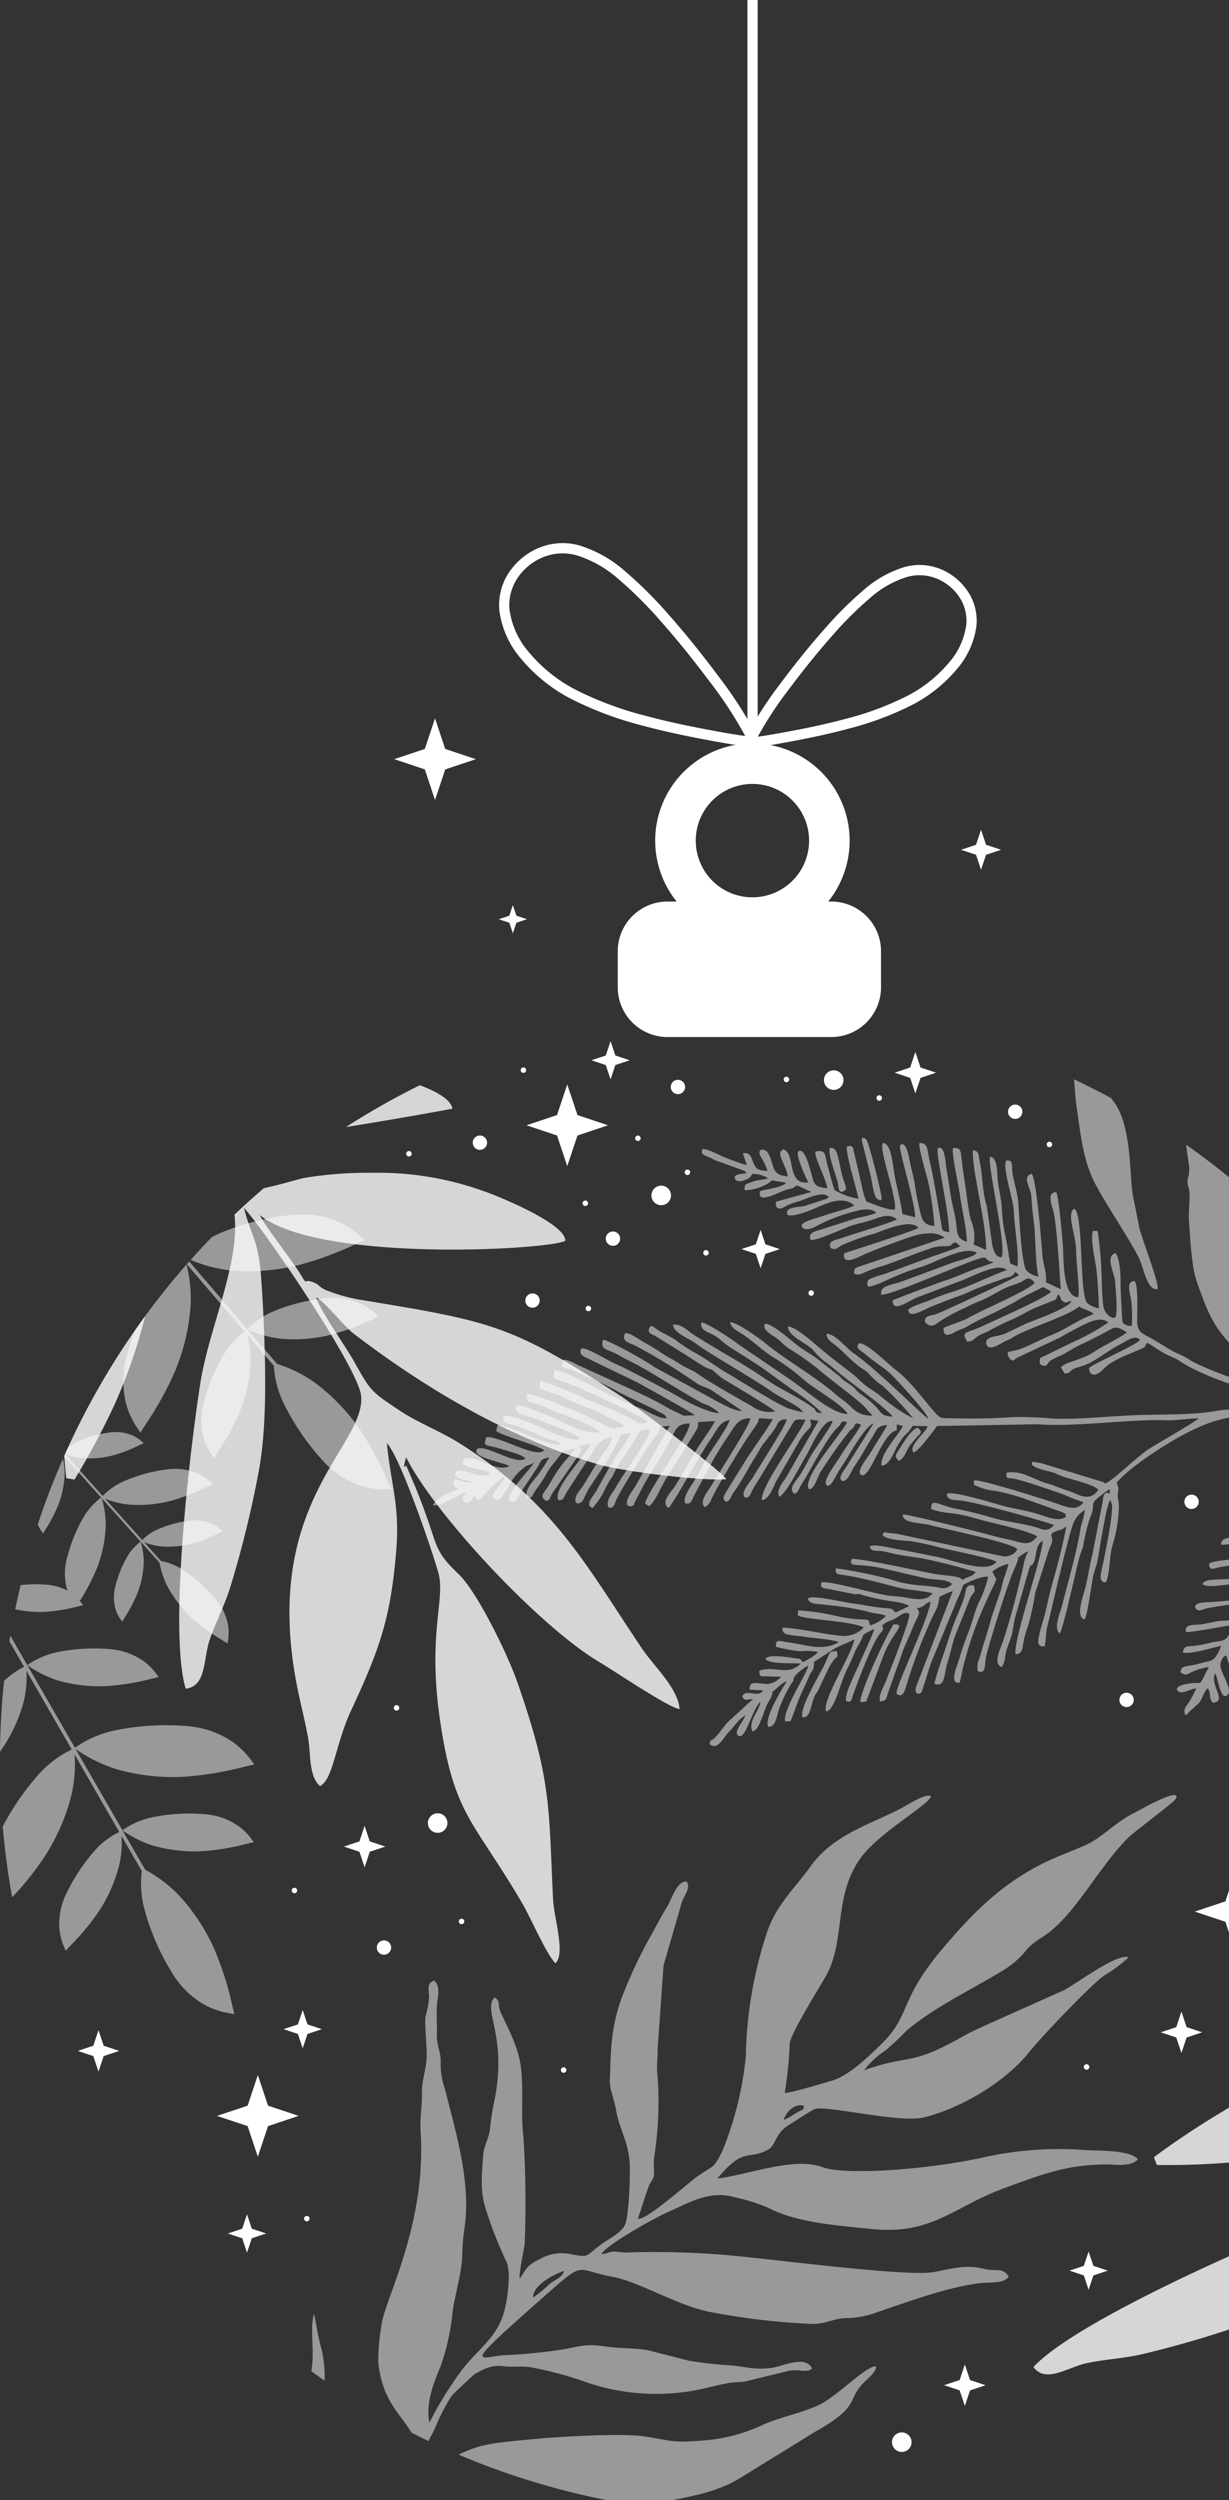 <svg xmlns="http://www.w3.org/2000/svg" xmlns:xlink="http://www.w3.org/1999/xlink" width="180" height="366" viewBox="0 0 180 366">
  <rect x="0" y="0" width="180" height="366" fill="#333333" stroke="none"/>
  <defs>
    <clipPath id="clip-path">
      <rect id="長方形_298" data-name="長方形 298" width="180" height="366" transform="translate(2653 6392)" fill="#db6161" opacity="0.117"/>
    </clipPath>
    <clipPath id="clip-path-2">
      <rect id="長方形_296" data-name="長方形 296" width="220.568" height="641.35" fill="none"/>
    </clipPath>
    <clipPath id="clip-path-4">
      <rect id="長方形_288" data-name="長方形 288" width="69.213" height="94.843" transform="translate(151.355 527.749)" fill="none"/>
    </clipPath>
    <clipPath id="clip-path-5">
      <rect id="長方形_289" data-name="長方形 289" width="50.691" height="65.691" transform="translate(157.29 433)" fill="none"/>
    </clipPath>
    <clipPath id="clip-path-6">
      <rect id="長方形_290" data-name="長方形 290" width="126.696" height="103.57" transform="translate(45.609 537.78)" fill="none"/>
    </clipPath>
    <clipPath id="clip-path-7">
      <rect id="長方形_291" data-name="長方形 291" width="145.527" height="89.076" transform="translate(63.398 441.533)" fill="none"/>
    </clipPath>
    <clipPath id="clip-path-8">
      <rect id="長方形_292" data-name="長方形 292" width="57.326" height="117.079" transform="translate(0 452.795)" fill="none"/>
    </clipPath>
    <clipPath id="clip-path-10">
      <rect id="長方形_294" data-name="長方形 294" width="96.96" height="128.533" transform="translate(9.408 433.852)" fill="none"/>
    </clipPath>
  </defs>
  <g id="マスクグループ_6" data-name="マスクグループ 6" transform="translate(-2653 -6392)" clip-path="url(#clip-path)">
    <g id="グループ_450" data-name="グループ 450" transform="translate(2653 6117)">
      <g id="グループ_449" data-name="グループ 449" clip-path="url(#clip-path-2)">
        <g id="グループ_443" data-name="グループ 443">
          <g id="グループ_442" data-name="グループ 442" clip-path="url(#clip-path-2)">
            <g id="グループ_429" data-name="グループ 429" opacity="0.8">
              <g id="グループ_428" data-name="グループ 428">
                <g id="グループ_427" data-name="グループ 427" clip-path="url(#clip-path-4)">
                  <path id="パス_117" data-name="パス 117" d="M220.449,527.749c-4.372.422-10.308,1.5-12.673,3.67,1.325,3.8,8.571,4.81,12.728,4.965.038-1.193.065-2.39.065-3.592,0-1.691-.045-3.371-.12-5.043m-.283,14.444a27.818,27.818,0,0,0-4.926.076c-4.408.444-15.413,2.478-18.286,6.145,2.342,3.418,7.285,1.94,10.471,3.618,1.491-.268,3.808.53,5.743.6a45.5,45.5,0,0,0,5.636-.1q.92-5.094,1.362-10.343m-2.1,14.02c-1.943.08-5.59.495-6.134.383-4.7,1.747-6.691,1.375-11.593,4.47-2.031,1.282-10.745,7.074-11.583,8.521,1.5,1.615,2.554.812,4.823.453,1.55-.244,3.485-.327,5.1-.459,5.787-.468,11.253-1.094,16.609-3.016q1.631-5.074,2.775-10.352m-5.261,17.292c-5.426.26-11.8.829-16.137,2.214-8.942,2.857-20.124,9.474-27.666,15.078l.43,1.139a110.886,110.886,0,0,0,12.547-.532c7.05-.636,16.98-3.5,25.713-6.869a109.578,109.578,0,0,0,5.113-11.03m-13.7,24.66a68.84,68.84,0,0,0-8.167,2.485c-9.121,3.622-33.461,14.33-39.584,20.864,1.853,2.482,5.057-.017,7.954-.6,2.619-.532,5.343-.668,8.1-1.308a153.009,153.009,0,0,0,16.5-4.935l.431-.156a110.956,110.956,0,0,0,14.76-16.345" fill="#fff" fill-rule="evenodd"/>
                </g>
              </g>
            </g>
            <g id="グループ_432" data-name="グループ 432" opacity="0.5">
              <g id="グループ_431" data-name="グループ 431">
                <g id="グループ_430" data-name="グループ 430" clip-path="url(#clip-path-5)">
                  <path id="パス_118" data-name="パス 118" d="M157.29,433q2.741,1.293,5.4,2.726c.249.3.465.576.62.808,2.525,3.766,2.071,10.837,2.66,13.7.31,1.5.6,3.041.91,4.524.286,1.393,2.966,8.221,2.654,8.935-1.534.386-2.061-3.292-2.78-4.657-1.935-3.667-4.351-7.01-6.31-10.673-1.841-3.443-2.163-7.336-2.743-11.153-.224-1.476-.25-2.88-.411-4.206m16.434,9.57q3.618,2.549,7.018,5.375c.78,3.594,1.724,8.648,1.678,10.878-.071,3.437-.257,3.3.541,6.856a20.086,20.086,0,0,0,2.73,6.485c1.308,1.991,2.008,4.266,3.367,6.371,1.275,1.974,5.61,5.045,5.52,6.1-.705.088-1.556-.789-2.221-1.257-2.286-1.612-2.725.085-6.429-4.728l-6.555-7.835c-2.129-2.466-3-5.168-4.065-8.126-.807-2.245-.967-6.265-1.159-8.751-.113-1.456.137-3.209.06-4.414-.062-.956-.452-.964-.213-2.1a4.58,4.58,0,0,0,.07-2.283c-.089-.755-.253-1.682-.342-2.569m13.64,11.352q2.613,2.555,5.055,5.277l-.353,3.343a46,46,0,0,0,.156,4.915c.13,1.821-.156,2.856.394,4.863.39,1.425,2.136,3.725.65,4.829-.749-.553-.175-1.684-.831-3.051l-1.864-4.63c-.176-.532-.222-1.108-.392-1.67-.3-.993-.838-2.271-1.224-3.264a26.712,26.712,0,0,1-1.591-10.612m10.747,12.166a110.464,110.464,0,0,1,7.447,11.131c.2,5.21.516,10.826,1.071,12.514.655,1.989,1.488,3.619,1.253,5.93-.156,1.537.569,2.067-.489,3.028-1.032-.578-.929-2.18-1.322-3.513-1.139-3.868-3.2-7.569-5.014-11.181a10.91,10.91,0,0,1-1.325-3.783c-.289-1.479-1.045-2.279-1.245-3.8a71.54,71.54,0,0,1-.376-10.328" fill="#fff" fill-rule="evenodd"/>
                </g>
              </g>
            </g>
            <g id="グループ_435" data-name="グループ 435" opacity="0.5">
              <g id="グループ_434" data-name="グループ 434">
                <g id="グループ_433" data-name="グループ 433" clip-path="url(#clip-path-6)">
                  <path id="パス_119" data-name="パス 119" d="M78.086,611.344c-.12-1.758,3.043-3.434,4.512-3.9-.168.88-1.277,1.282-2.046,1.864a21.814,21.814,0,0,1-2.466,2.039M89.411,641.1a109.634,109.634,0,0,1-22.254-6.77c3.345-1.6,5.127-1.693,10.44-2.22,3.815-.378,13.509-.994,17.049-.406,4.183.7,3.988.9,8.467.555a24.754,24.754,0,0,0,8.4-2.185c2.663-1.244,5.566-1.7,8.376-2.982,2.637-1.206,7.156-5.955,8.424-5.659-.018.876-1.239,1.759-1.93,2.489-2.373,2.506-.378,3.342-6.912,7.012l-10.729,6.616c-3.39,2.163-6.844,2.749-10.644,3.524-2.264.461-5.793.242-8.69.026m-26.63-8.746q-1.257-.6-2.5-1.231c-1.906-3.078-4.29-4.8-4.876-10.3a30.754,30.754,0,0,1,.489-5.541c.491-3.763,6.577-14.573,5.715-28.225-.14-2.221.241-3.57.191-5.522-.055-2.093.676-3.565.7-5.7.016-1.5-.339-4.577-.164-5.7a12.748,12.748,0,0,0,.513-2.757c-.027-.962-.4-2.106.742-2.428,1.008.8.475,2.549.4,3.7-.091,1.346.044,2.711-.007,4.063-.065,1.692.588,2.649.564,4.045a11.185,11.185,0,0,0,.618,4.046c1.638,6.477,3.823,13.664,2.884,20.252a29.23,29.23,0,0,0-.345,4.061c-.062,2.554-1.024,5.664-1.4,8.17a33.425,33.425,0,0,1-1.779,8.136c-1.076,2.557-2.191,5.423-1.632,8.227a52.446,52.446,0,0,1,4.859-7.829c2.208-2.835,4.81-4.494,5.936-7.9.562-1.7,1.251-6.173.5-7.795a58.317,58.317,0,0,1-3.037-7.744c-.875-2.642-.575-5.084-.388-7.795.1-1.5.832-2.457,1-3.922.155-1.376.315-2.552.6-3.914,2.053-9.828-1.764-13.433.076-15.361,1.048.723.276.907.959,2.349,1.218,2.571,2.512,5.025,2.874,7.735.469,3.5-.038,7.1.4,10.393a155.9,155.9,0,0,1,.177,15.593c-.082.838-.958,4.692-.7,5.086,1.2-1.87,1.192-1.979,3.284-3.029A6.371,6.371,0,0,1,83.659,605c2.608.508,2.081.306,4.248-1.345,1.112-.846,3.247-1.808,3.691-3.134.528-1.575.69-6.648.639-8.454-.1-3.506-1.565-5.312-2.049-8.394-.2-1.265-.913-2.845-.871-4.051.154-4.516.111-8.02,1.961-12.735a68.1,68.1,0,0,1,4.052-8.525c.744-1.352,1.587-2.945,2.379-4.246.718-1.178,1.416-3.777,2.86-3.676.61.83-.224,1.827-.692,2.968l-2.692,9.3-.88,12.388c.058,1.094-.135,2.04-.057,3.081a52.173,52.173,0,0,1-.4,12.357c-.19,1.039.016,2.7-.089,3.062-.137.476-.539.917-.772,1.495l-1.565,4.716c1.242.278,7.37-5.272,8.844-6.289,2.348-1.62,2.242-1.024,3.564-3.7a50.017,50.017,0,0,0,3.4-13.712,61.35,61.35,0,0,1,3.171-18.414c1.34-3.872,3.963-6.195,6.254-9.4,3.368-4.714,8.62-6.13,13.3-8.557.869-.451,3.738-2.325,4.411-1.771-.456,1.372-7.734,5.336-10.432,9.192-3.873,5.537-2.07,11.767-4.894,16.974-.853,1.573-5.273,8.533-5.375,10.05a61.388,61.388,0,0,1-.726,7.182c.508.156,5.851-1.467,6.848-1.754,2.505-.723,5.19-3.349,7.084-5.162,4.736-4.535,2.515-6.341,9.3-14.33,4.176-4.915,8.076-8.878,13.778-11.92,2.521-1.345,4.576-1.988,7.081-3.11,2.352-1.054,4.533-3.478,7.07-4.678.415-.2,6.962-3.986,6.135-2.109-.224.508-5.989,4.74-6.956,5.689-4.094,4.019-7.394,10.534-11.512,13.8-1.271,1.008-2.167,1.282-3.354,2.57a13.073,13.073,0,0,1-3.487,3.078c-4.619,2.832-9.944,5.295-14.148,8.823a38.524,38.524,0,0,1-3.121,2.927,12.756,12.756,0,0,0-3.106,2.883c6.922-2.456,6.558-.484,14.4-4.916,1.519-.858,3.4-1.672,5-2.389l9.814-4.39c1.8-.9,7.891-5.524,9.533-4.838a21.989,21.989,0,0,1-3.6,2.675c-1.995,1.407-9.323,9.133-10.929,11.153-3.5,4.4-9.93,8.216-15.4,9.592-3.553.894-13.82-1.7-15.949-1.241-.4.088-3.242,1.966-3.884,2.362-2.058,1.266-1.9,2.978-2.989,3.581-3.068,1.7-3.486-.537-7.487,4.257,4.391-.509,11.21-3.222,15.37-1.671,1.821.679,5.732.594,7.64.554a98.614,98.614,0,0,0,15.394-1.845,50.875,50.875,0,0,1,15.568-1.2c1.835.114,6.491-.043,7.628,1.353-1.044,1.126-3.185.751-4.658.751-5.658,0-9.453,1.458-14.871,3.45-7.751,2.85-10.555,6.94-19.684,5.979-4.674-.492-10.651-.873-14.855-3.047a26.7,26.7,0,0,0-5.074-1.6c-3.635-1.034-6.621.84-9.874,2.274-1.886.831-8.655,4.612-9.574,6.051.86-.013,1.03-.3,1.754-.348.543-.037,1.243.149,1.954.127a125.317,125.317,0,0,1,18.694.792c5.427.539,22.563,2.721,26.2,2.083,2.545-.447,4.683-1.176,7.465-.479,1.849.463,2.624-.329,3.61,1.134-.889,1.158-2.827.748-4.524.991-4.925.706-9.81,2.567-14.543,4.141a13.442,13.442,0,0,1-4.854.948c-1.857.09-2.969.872-4.858.847a101.288,101.288,0,0,1-14.5-1.664c-4.871-.78-10.751-4.5-14.747-5.233-5.56-1.014-3.914-2.5-9.733,2.617-12.561,11.051-10.005,9.2-6.244,8.861a76.779,76.779,0,0,0,9.074-.909c2.585-.529,3.332-.76,6-.356,1.794.272,4.337.217,6.031.527l6.04,1.538a56.7,56.7,0,0,0,6.03.682c2.246.163,3.459.7,6.008.381,1.809-.225,4.927-1.949,6.011.062-.808.816-2.087-.086-3.872.473l-5.985,1.456c-.681.12-1.392.075-2.109.182-1.265.191-2.922.622-4.2.917a31.712,31.712,0,0,1-16.584-.884,53.685,53.685,0,0,0-8.345-2.284c-1.554-.266-2.728.012-4.065-.169-1.678-.227-2.733.314-4.211,1.11-.178.1-3.295,3.028-3.421,3.222a31.838,31.838,0,0,0-2.27,4.313c-.488,1.239-.851,1.621-1.1,2.309m-15.227-8.842q-.979-.68-1.945-1.379c.073-.543.131-1.079.167-1.6.14-2.046-.324-4.98.212-6.8.41,1.763.534,3.091,1.064,5a17.429,17.429,0,0,1,.5,4.776m67.224-38.168c.089-.549,1.331-2.617,3.018-2.039-.326.776.386.1-1.438,1.184a7.547,7.547,0,0,1-1.58.855" fill="#fff" fill-rule="evenodd"/>
                </g>
              </g>
            </g>
            <g id="グループ_438" data-name="グループ 438" opacity="0.5">
              <g id="グループ_437" data-name="グループ 437">
                <g id="グループ_436" data-name="グループ 436" clip-path="url(#clip-path-7)">
                  <path id="パス_120" data-name="パス 120" d="M103.909,530.319c.3-1.034.005-.176.743-.886.822-.791,1.416-1.89,2.323-2.682l3.33-3.04c-.862.036-1.317.414-1.578-.4.446-1.154,2.39.327,3.028-.852l-1.982-.114c.053-1.324.69-.957,2.618-.82a2.945,2.945,0,0,0,2.013-1.083c-.638.018-1.321-.014-1.963-.039-1.04-.04-1.182.191-1.237-.828,2.326-.814,4.115.882,6.073-1.044-1.257-.126-4.509.155-5.16-.668.346-.782,3.43-.234,4.418-.1,1.14.149.382.019,1.077.566.486-.27,1.938-1.023,2.169-1.506a8.4,8.4,0,0,0-1.429-.136c-.667-.077-.8.093-1.582-.007a23.883,23.883,0,0,1-3.126-.6c-.092-1.241.6-.814,1.777-.658,2.866.383,4.969,1.331,7.416-.007-.463-.374-3.54-.587-4.513-.736-2.867-.438-3.775-.163-3.724-1.406,2.229,0,7.846,1.364,9.4,1.205a3.971,3.971,0,0,0,2.5-1.234c-1.791-.95-8.4-1.116-9.637-1.741l.044-.769a35.808,35.808,0,0,1,5.548.821,18.644,18.644,0,0,0,4.227.526c.9.1.406.283.783.854a5.387,5.387,0,0,0,2.3-1.394c-.916-.364-1.74-.3-2.756-.646a48.016,48.016,0,0,0-6.09-.961c-1.062-.177-2.406.007-2.6-.936.641-.558,5.136.545,6.469.714,1.589.2,3.347.6,5.034.712,1.346.089.763.356,1.393.612l1.929-.9c-.619-.573-2.594-.687-3.409-.865a27.227,27.227,0,0,1-3.446-.784c-.965-.353-.538.061-1.5-.185l-3.308-.668c-.926-.165-1.331-.071-1.216-.97.934-.378,8.07,1.717,10.018,1.939.762.088,1.507.1,2.229.231,1.435.253,3.167.671,4.05-.6-.96-.243-2.822-.461-3.808-.593-1.466-.2-5.609-1.538-9.188-2.069-.757-.112-1.333-.07-1.136-.987a65.621,65.621,0,0,1,8.393,1.739c2.728.9,4.794.692,6.741,1.094a1.746,1.746,0,0,0,1.879-.526c-.688-.744-2.636-.6-3.8-.837-1.18-.238-2.559-.577-3.8-.873-1.007-.239-2.82-.672-3.885-.836-2.941-.454-3.526.077-3.246-1.1.679-.3,10.237,1.817,12.194,2.167,1.045.188,2.245.206,3.3.455.911.215.165.2.856.375.919-.565,1.523-.515,1.818-1.143-2.371-.692-5.3-1.472-7.622-1.923-1.394-.27-2.861-.4-4.2-.692-.574-.125-1.177-.318-1.908-.414-.828-.109-1.565.14-1.774-.7.937-.421,3.641.406,4.817.537l4.644.925c2.294.36,7.712,2.682,9.1.806-.676-.523-6.8-1.735-8.257-2.089a40.077,40.077,0,0,0-4.231-.922c-.93-.112-3.911-.159-4.211-1.021.457-.467.184-.27.99-.189.492.049,1,.092,1.42.176l15.408,3.265c.768.046,1.8-.51,1.923-1.081-.62-.895-10.675-2.973-12.816-3.527-1.531-.4-3.967-.213-3.939-1.55.659-.069,10.923,2.511,12.643,2.976.723.195,1.76.485,2.542.631,2.285.425,3.151,1.28,4.523-.391-1.425-.837-5.627-1.752-7.555-2.235-1.3-.326-2.486-.731-3.879-.989-1.174-.217-3.117-.283-4.113-.818-.039-1.754,1.088-.44,3.963.059,1.121.2,3.68.847,4.8,1.2,2.224.692,5.11.881,7.217,1.653a1.535,1.535,0,0,0,1.987-.562c-1.761-.606-11.836-3.492-14.026-3.6-.81-.038-1.662-.1-1.648-.953.944-.5,7.377,1.585,8.657,1.883,1.349.316,3.094.612,4.448,1.013,1.414.418,3.206,1.291,4.333.5-.165-.634.134-.336-.543-.7l-6.026-2.148a32.388,32.388,0,0,0-3.706-.952,8.759,8.759,0,0,1-2.719-.69c-.582-.285-.486-.1-.466-.861.815-.233,10.377,2.794,12.29,3.458,1.38.478,2.872,1.08,3.729-.283a26.08,26.08,0,0,1-2.853-1.093c-1.276-.464-6.158-2.145-7.394-2.341-.888-.14-1.1.126-1.005-.872,1.925-.356,3.632.721,5.266,1.358.472.184,1.217.327,1.774.568,1.076.464,2.275.757,3.3,1.236,1.476.687,2.43.352,3.1-.664-.68-.784-4.158-1.564-5.089-1.9a12.19,12.19,0,0,1-1.2-.508c-.566-.288-4.185-.8-3.327-1.691l1.232.2c.447.139.933.28,1.432.438l7.566,2.309c.4.148.062.026.262.136.388.213-.194.169.17.1,1.041-.413,4.865-4.129,6.424-5.1,1.195-.744,7.042-4.114,7.225-4.439-1.534.009-3.208.334-4.751.281-5.369-.183-13.346,1.024-18.9.587l-14.661.259c-.527.664-2.744,3.775-3.448,3.864-.821-1.027,1.756-2.789,2.061-3.834l-2.2-.051c-.893,1.524-.872.659-2.23,2.949-.528.891-1.183,2.921-2.332,2.853-.235-1.681,2.514-4.457,3.129-5.783l-.9-.233.024.861c-2.212.386-3.864,7.168-5.223,6.55-.85-.547,1.08-2.662,1.585-3.62.345-.656,2.117-3.33,2.211-3.705-1.495.143-1.511.693-2.085,1.637-.508.834-.833,1.351-1.4,2.356-.46.815-1.005,1.571-1.456,2.3-.351.57-.92,2.216-1.726,1.851-.534-.549.379-1.487.728-2.077l3.961-6.3c-1.006.3-2.877,3.368-3.541,4.509-.53.909-1.025,1.656-1.58,2.5-.488.74-1.062,2.3-1.687,2.092-.873-.485,1.261-3.17,2.079-4.517s2.14-3.034,2.914-4.384l-.745-.255c-.541.722.081.3-.881,1.078a65.672,65.672,0,0,0-4.342,6.126c-.485.737-.812,2.425-1.673,2.49-1.2-1.561,5.058-8.445,5.578-9.849-1.168-.209-.6.094-1.312.725-1.588,1.4-4.047,6.382-5.412,8.484-.4.618-.383,1.127-1.042,1.295-.748-.791-.068-1.391.854-2.732.552-.8,1.012-1.766,1.529-2.7.479-.861,3.154-4.578,3.263-5.155-1.38-.577-3.417,4.342-3.986,5.225-.666,1.033-2.864,5.5-3.846,5.795-.474-.968.538-2.09,1.031-2.848l4.729-8.253-1.249-.191c.445,1.481-.042.834-1.458,2.96l-3.484,6.061c-.463.917-1,2.634-2.1,2.793-.23-2.02,5.464-9.54,6.4-11.81-1.148.062-1.471-.269-1.962.7l-4.775,7.892c-.305.51-.614.941-.955,1.561-.385.7-.546,1.478-1.223,1.214-.664-.687.776-2.186,1.167-2.851.866-1.472,4.913-7.734,4.993-8.522a1.271,1.271,0,0,0-1.481.909,9.675,9.675,0,0,1-1.117,1.563c-.472.709-.717.865-1.125,1.526-.364.589-.593,1.029-1,1.672-1,1.593-1.929,3.443-3.012,4.931-.479.658-.5,1.316-1.191,1.449-.579-.563-.289-.824.12-1.574l2.866-4.626c.5-.825,3.781-5.474,3.893-5.914l-1.99-.134c-.214.432-.041.407-.342.869l-1.6,2.323c-1.3,2.042-3.887,6.26-4.907,8.357-.259.534-.5,1.236-1.161,1.467-.821-.952.6-2.406,1.086-3.255,1.015-1.794,5.654-8.824,5.618-9.74-1.658-.1-2.289,1.124-3.044,2.3a48.3,48.3,0,0,0-3.179,5.265l-1.958,3.658c-.355.644-.5,1.519-1.33,1.2-.5-.7.813-2.485,1.24-3.171.576-.927,1.152-2.088,1.658-3.028.987-1.831,2.94-4.232,3.613-5.995-1.56.3-1.826,1.437-2.712,2.689-1.613,2.279-4.37,7.513-5.888,9.719-.354.515.209.032-.41.468-.171-.163-.2-.114-.329-.386-.411-.859.884-2.118,1.309-2.783,1.354-2.12,2.5-4.365,3.876-6.449.48-.73,1.606-2.281,1.993-3.091l-2.434.146c-.159.439.194.416-.5,1.52-.355.565-.622.967-.952,1.541-1.283,2.228-2.6,3.917-3.815,6.184-.472.877-1.31,2.709-1.956,3.072l-.595-.371c.119-.891,2.66-4.8,3.312-5.844.77-1.229,3.25-4.787,3.23-5.894-1.894.037-2.016.825-2.752,2.312-.9,1.827-2.759,4.558-3.908,6.561l-1.338,2.566c-.264.557-.131.63-.759.7-1.259-.266.441-2.339.758-2.891l5.07-8.887-1.519.121c0,1.271-.068.754-.71,1.6-1.058,1.389-4.77,7.427-5.541,8.982-.34.687-.286,1.324-1.149,1.279-.594-.991.536-2.119,1.008-2.977,1.02-1.853,4.959-7.149,5.029-8.469-1.743-.237-2.043,1.2-2.672,2.232l-2,2.986c-.392.633-.506,1.034-.847,1.66a15.426,15.426,0,0,0-.944,1.561,11.165,11.165,0,0,1-1.95,3.03c-1.23-.411.118-1.727.569-2.539,1-1.8,2.155-3.985,3.274-5.635a10.078,10.078,0,0,0,1.688-2.856l-1.412.327c-.425,1.666-3.436,5.956-4.634,7.839-.8,1.256-.857,2.45-1.891,2.144-.443-.877.477-1.715,1.023-2.536l2.128-3.5c.576-1,1.961-2.41,2.106-3.642a3.459,3.459,0,0,0-2.492,1.675l-4.234,6.545c-.4.7-.328,1.055-1.109,1.051-1.041-1.64,4.294-6.808,4.692-8.327l-1.688.392c.261.573.579.263.12,1.059l-4.084,5.924c-.356.612-.169.764-.762,1.067-1.173-.585-.479-1.115.1-2.01.488-.749.808-1.395,1.24-2.051a20.68,20.68,0,0,1,1.393-1.893,16.593,16.593,0,0,0,1.523-1.833c-.5.119-.782.235-1.389.378-.676.16-.568.211-.968.765-.488.672-1.2,1.435-1.564,2.022-.5.821-.817,1.444-1.377,2.223-.208.289-.515.694-.713,1-.516.792-.207.872-1.177.946-.292-1.144.657-2.159,1.393-3.063a22.891,22.891,0,0,0,1.9-2.872c-1.25.228-1.232.5-1.674,1.372l-2.5,3.746c-.44.65-.751,1.754-1.519,1.347-1.106-.878,3.294-5.035,3.412-5.7a1.838,1.838,0,0,1-.726.356c-.76.292-.326.107-.874.529-1.81,1.392-2.09,3.072-3.51,4.6-2.362-.1.565-2.174.931-3.509-.867.356-2.942,2.6-3.737,3.507-.675-.2-.336-.189-.778-.6-.515.639-.584,1.224-1.554.9-.3-.828-.014-.844.428-1.382-1.408.17-3.606,2.112-4.963,1.834.785-1.243,2.5-1.881,3.751-2.355-.64-.5-.79-.251-.653-1.416.877-.026,2.018.728,2.677.365-.509-.2-2.932-.436-2.452-1.37.929-1.025,3.32,1.029,5.054.285-.1-.485-.276-.412-.911-.585-.685-.187-3.858-.551-2.908-1.6,1.222-1.064,4.768,2.049,6.639.945-.883-.564-5.562-1.266-4.732-2.46,1.16-.881,5.573,2.4,7.1,1.377-.486-.611-2.18-.984-3.188-1.3a15.131,15.131,0,0,0-1.853-.5c-1.155-.233-.945-.376-.685-1.348,2.093-.159,7.316,3.225,8.5,1.912-1.412-.893-6.441-2.182-7.042-2.837l.2-.844c1.986,0,7.1,3.131,9.288,2.9-.7-.767-1.141-.548-2.153-.974-1.479-.623-2.877-1.327-4.447-1.821-1.178-.37-1.866-.141-1.847-1.435,2.335-.449,9.545,4.308,11.208,3.315-.712-.876-5.1-2.3-6.556-2.959-.611-.276-2.522-.525-2.741-1.2-.276-.846.531-.728,1.047-.574,1.091.325,4.366,1.682,5.482,2.208,1.419.669,4.175,2.091,5.705,1.5-2.185-1.548-5.772-2.523-8.442-3.757-1.13-.522-2.624-.316-2.188-1.741,1.107-.132,8.688,3.153,10.588,4.137,1.663.862,1.655,1.074,3.6.62-.362-.633-2.195-1.211-2.9-1.62-1.952-1.137-4.2-1.7-6.19-2.741-.882-.459-2.572-.822-3.277-1.23l.007-1.038c.967-.083,6.762,2.608,8.049,3.133a54.18,54.18,0,0,1,5.834,2.618,1.64,1.64,0,0,0,1.9.187c-.908-.9-7.987-4.054-10.065-5-1.166-.532-2.738-.926-3.72-1.451l.114-1.131c1.6.034,6.6,2.962,8.176,3.643,1.453.628,2.647,1.291,4.122,1.819,1.058.379,3.226,1.782,4.184,1.581-.221-.452-.246-.444-.792-.743-2.241-1.229-4.815-2.259-6.99-3.482-1.688-.95-4.191-1.95-6.066-2.83-1.052-.494-1.783.019-1.428-1.452.812-.162,1.848.556,2.487.838l7.1,3.231c1.376.633,3.167,1.458,4.634,2.254.659.358,1.376.812,2.22,1.189,1.868.837.591.623,2.94.575-.247-.308-7.324-4.208-8.383-4.8l-6.747-3.252c-.789-.468-1.994-.645-1.511-1.666.461-.488,3.762,1.649,4.952,2.153,1.68.712,8.455,4.314,9.739,5.1,1.191.726,4.186,2.141,5.526,2.152a5.84,5.84,0,0,0-2.232-1.361c-2.322-1.1-7.927-4.855-11.111-6.387-.851-.409-1.345-.771-2.259-1.173-.986-.434-1.865-.54-1.4-1.825.7.017,6.13,2.987,7.5,4l7.587,4.144c.749.391,4.5,2.626,5.219,2.221l-4.273-2.867c-.776-.565-1.51-.573-2.4-1.169a89.2,89.2,0,0,0-8.925-5.467c-.782-.4-2.166-.617-1.471-1.82.725-.076,1.913.869,2.75,1.329.931.512,1.781,1.041,2.617,1.6.916.61,1.8,1,2.642,1.588s1.731.793,2.708,1.5c1.554,1.131,5.9,3.584,7.827,4.662a4.2,4.2,0,0,0,3.379.767c-.293-.437-6.386-4.021-7.532-4.724a8.161,8.161,0,0,1-1.13-.9c-.887-.827-.427-.32-1.408-.785-.694-.329-1.828-1.125-2.505-1.556l-4.995-3.111c-.467-.211-1.109-.374-.856-1.06.269-.731.749-.137,1.247.194.821.546,1.741.9,2.6,1.471a27.687,27.687,0,0,0,2.5,1.7c1.813.9,3.349,2.179,5.111,3.186,1.312.749,7.877,4.956,9.252,5.245a17.49,17.49,0,0,0,1.883.482l-.527-.578c-.608-.512-3.312-1.89-4.282-2.583-2.4-1.713-9.464-5.709-10.9-6.9a11.65,11.65,0,0,0-1.281-.755c-.737-.477-2-1.021-2.11-2.021,1.275-.116,2.036.827,2.908,1.391,3.485,2.254,7.265,4.223,10.723,6.616,2.19,1.516,4.6,2.5,6.828,4.105.819.591,0,.71,1.4.84a26.626,26.626,0,0,0-4.325-3.4l-4.519-3.263c-1.632-1.079-3.225-2.078-4.768-3.054-.806-.509-1.437-1.234-2.232-1.682-.831-.469-2.143-.722-1.833-1.873.622-.069,4.665,2.568,5.379,3.185l7.809,5.308c2.421,1.7,5.963,4.877,8.191,4.912-.534-1.266-5.006-3.779-6.374-5a33.022,33.022,0,0,0-4.407-3.259c-1.639-1-2.895-2.287-4.458-3.343-.7-.475-1.82-.953-1.957-1.838.924-.08,4.428,2.443,5.306,3.187,2.117,1.792,7.594,5.1,9.965,7.209.793.7,1.569,1.168,2.413,1.958a3.916,3.916,0,0,0,3.152,1.314c-.258-.382-.424-.409-.841-.956-.874-1.147-5.7-4.568-7.094-5.872a46.04,46.04,0,0,0-4.312-3.016c-.914-.615-1.075-1.019-1.979-1.618-.667-.443-1.893-1.15-1.532-1.927.714-.4,4.062,2.558,4.749,3.085.949.728,2.867,1.807,3.588,2.511l2.278,1.778c.575.4.6.609,1.077.948a14.119,14.119,0,0,1,1.2.823c.415.358.558.632,1.039,1a18.741,18.741,0,0,1,2.241,1.818c.879.981.95,1.541,2.541,1.562-.656-1.05-6.271-5.064-7.849-6.4-.787-.669-1.073-.929-1.9-1.529a8.928,8.928,0,0,1-1.841-1.756c-.841-.99-3.757-2.072-3.73-3.5,1.081-.006,3.789,2.424,4.771,3.249,1.509,1.266,2.991,2.409,4.451,3.509.723.545,1.42,1.3,2.087,1.827.821.65,1.506.965,2.357,1.694.643.551,1.508,1.2,2.2,1.7a21.629,21.629,0,0,0,2.477,1.453,49.768,49.768,0,0,0-4.479-4.744,9.888,9.888,0,0,1-1.7-1.432c-.874-1-.721-.632-1.724-1.39-1.148-.866-2.32-2.152-3.285-2.958-.662-.553-1.443-.889-1.5-1.82,1.178-.117,3.037,2.21,3.942,2.817,3.209,2.154,10.54,9.528,10.971,9.589-.209-.909-4.842-5.94-5.639-6.652-1.1-.984-2.354-1.684-3.427-2.659-.536-.488-1.745-.966-1.146-1.634.628-.7,4.7,3.26,5.227,3.643,2.37,1.738,4.13,4.374,6.02,6.474.807.9.965.742,2.419.777,2.939.071,6.093.029,9.023-.182a56.434,56.434,0,0,1,5.8.225c3.809.145,8.1-.343,12.015-.5,3.415-.135,8.442,0,11.685-.59,2.445-.443,3.47-.149,5.731-.486a33.6,33.6,0,0,0,4.642-.736l.679-.32-2.743-.576c-3.774-.966-10.34-3.079-13.425-5.189-.728-.5-1.662-.784-2.484-1.258-.947-.545-1.441-.96-2.323-1.45-.516.628-.02.509-.861.885-1.826.817-4.218,1.577-5.56,2.992-.513.54-1.894,1.568-2.121-.144.668-.724,7.34-3.525,7.478-4.184-.8-.754-1.877.174-2.811.641-1.894.946-3.371,2.3-5.186,3.064-.479.2-1.069.306-1.519.5-1.018.439-.561.74-1.519.752l-.546-.9c.772-.884,3.011-.968,5.085-2.418.771-.538,4.38-2.338,4.558-2.734-1.709-.995-1.588-.8-3.177.035-.947.5-2.455,1.286-3.231,1.629-1.2.53-2.007,1.1-3.114,1.7a8.946,8.946,0,0,0-1.671.824c-.662.588-.425,1.037-1.493.511-.156-.888-.042-.946.633-1.212l4.091-1.991a33.932,33.932,0,0,0,5.261-2.914c-1.028-.9-2.6-.148-3.718.4-1.058.514-2.385,1.227-3.33,1.791l-6.042,2.85c-.642.261-.34.257-.88.557a1.16,1.16,0,0,1-.745-1.248c.436-.165,1.117-.219,1.762-.442.5-.173,1.152-.475,1.635-.694,1.088-.5,2.044-.993,3.094-1.418,1.5-.608,3.108-1.645,4.509-2.35.363-.183,1.466-.614,1.584-.7-.606-.543-1.56-.669-2.132-1.09-1.733,1.47-8,3.333-9.869,4.621-.456.314-.224.138-.812.392-.656.284-2.017,1.314-2.642.891-.41-.277-.527-1.1.441-1.39.6-.18,1.3-.252,1.959-.5l3.257-1.552c1.357-.54,6.209-2.28,6.542-3.235-.788.007-.581.444-1.243.034-.419-.258-.244-.546-.681-1.048-.034.035-.06.154-.072.128s-.053.1-.07.127c-.219.409,0,.317-.4.6l-2.661,1.057c-1.3.544-2.2,1.154-3.416,1.71a33.994,33.994,0,0,0-3.361,1.628c-.6.379-1.1.479-1.691.808a4.733,4.733,0,0,0-.7.545c-.542.408-.377.155-.958.372-1.02-1.639-.057-1.246,1.958-2.2,1.337-.633,10.1-4.479,10.308-5.2l-1.187-.636c-1.063.584-2.617,1.238-3.687,1.924-.476.306-1.309.715-1.819.994-1.863,1.019-3.841,1.794-5.579,2.848-.71.43-1.253.475-1.926.884-.738.448-1.632.649-1.554-.615.313-.312,2.724-.985,3.549-1.47,1.957-1.151,8.976-4.075,9.8-5.187-.883-1.059-1.233-.535-1.892-.172-.548.3-1.465.545-2.133.83-1.387.591-2.506,1.418-4.06,2.034-.46.182-1.5.647-2.028.939a25.3,25.3,0,0,0-3.853,2.071c-.73.588-1.406.9-2.122.008.047-.882.591-.85,1.4-1.035.754-.172,12.026-5.5,12.368-5.776l-.489-.489c-.7.95-.744.575-1.828,1.018-.7.285-1.351.466-2.069.742-.69.266-1.4.521-2.021.778-.688.284-1.552.7-2.057.879-1.521.535-2.8,1.055-4.087,1.552-1.637.635-3.4,1.946-3.671.605.406-.564,2.616-1.149,3.517-1.568,1.135-.527,2.571-.934,3.786-1.358,2.376-.831,4.629-2.014,7.177-2.922l-.227-.13c-1.154-.54.9.322-.235-.111-1.454-.554-4.794,1.268-6.232,1.8l-6.428,2.442c-1.251.468-3.668,2.394-3.608.434.169-.127,6.678-2.569,7.327-2.775,2.026-.642,3.657-1.478,5.567-2.1.32-.1,1.76-.617,1.868-.684-.388-.231-.223.012-.618-.183-.651-.323.054-.146-.7-.52-1.123-.146-13.451,5.576-15.134,5.44-.2-1.362,1.342-1.347,2.991-1.923l7.387-2.738c.708-.277,3.4-.91,3.616-1.49-1.887-1.1-6.253,1.562-8.151,2.078a39.358,39.358,0,0,0-3.976,1.472c-.844.351-3.182,1.554-3.827,1.38-.238-.989.191-1.043.929-1.336.673-.268,1.192-.343,1.87-.6l7.08-2.589c.671-.241,3.226-1.075,3.647-1.351l-.636-.581c-1.031.3-.21.586-1.713.582a5.043,5.043,0,0,0-2.106.368c-2.559.815-5.107,2-7.341,2.646a17.83,17.83,0,0,0-1.815.658c-.863.348-1.15.648-1.908.345-.075-.9.311-.888,1.1-1.155.672-.229,1.049-.388,1.728-.587l10.443-3.534a3.746,3.746,0,0,0-2.651-.6c-1.245-.047-3.874,1.033-5.137,1.479s-2.619.995-3.8,1.483c-.753.312-3.514,1.976-3.15-.078,1.523-.487,10.242-3.29,10.882-3.7-1.065-1.42-5,.308-6.471.831a33.888,33.888,0,0,0-4.818,1.718c-.533.335-.811.737-1.539.412-.6-1.109.747-1.177,1.682-1.514,1.541-.555,7.5-2.318,7.974-2.709-.957-.854-2.195-.438-3.256-.053-1.157.421-2.034.581-3.25.93-1.046.3-5.36,2.4-6.151,2.1-.349-1.135.789-1.211,1.717-1.535l5.183-1.658a21.5,21.5,0,0,0,2.765-.706,1.722,1.722,0,0,0-1.3-.519,4.5,4.5,0,0,0-1.653.222,25.43,25.43,0,0,0-5.266,1.914c-.613.311-2.052,1.249-2.705.4-.362-.746,2.292-1.266,3.563-1.751.683-.26,3.829-1.05,4.106-1.4-1.42-1.25-3.389-.558-4.833.058-.891.38-4.078,1.832-4.955,1.321-.451-1.264,1.855-1.021,2.745-1.348l2.458-.8c.652-.209.547-.122.852-.491-.855-.885-3.169.27-4.26.65a9.212,9.212,0,0,0-1.963.7c-.607.386-1.638.826-1.506-.615l5.185-1.426-2.064-.959c-.957.422.06.271-1.5.615-.991.218-4.525,2.364-3.929.218.919-.3,3.285-.526,3.787-1.233l-2.088-.342c-.007.008-.113.155-.148.192a7.193,7.193,0,0,1-3.826,1.265c-.013-.957-.021-.834,1.295-1.3.612-.215,1.44-.25,2.105-.421-.213-.218-.087-.134-.431-.31a4.669,4.669,0,0,0-1.813-.377c-.025.033-.047.136-.057.111-.093-.228.1.378-.979.762-.523.186-1.007.347-1.425.016-.642-.958,1.077-.844,1.6-1.012-.312-.323.183.027-.391-.335l-3.188-1.165a8.916,8.916,0,0,1-1.774-.745c-.608-.287-1.514-.432-1.108-1.235.406-.22,2.386.812,3.117,1.14.318.143,3.1,1.174,3.374,1.184l-.591-1.741c1.243-.138,1.191.649,1.589,1.5.439.935.783,1.011,2.038,1.1a9.123,9.123,0,0,0-1.021-2.13c-.627-1.2.652-1.259,1.114-.459.961,1.665.331,3.211,2.846,3.374-.051-1.246-1.646-3.339-.9-3.719.163-.137.151-.453.689.02,1.2,1.059.281,5.008,3.257,4.579-.337-.509-1.932-4.133-1.5-4.5.921-.77,1.665,2.356,1.8,2.783.576,1.879.3,2.32,2.473,2.6-.216-1.485-1.794-4.195-1.77-5.385,1.7-.372,1.361.6,1.866,2.282.231.769.731,2.875.97,3.361a10.428,10.428,0,0,0,3.484,1.259c-.265-1.506-1.948-6.739-1.669-7.658.039-.019.105.009.125-.037l.354-.037c.285.062.286.107.415.347l1.317,5.7a8.883,8.883,0,0,0,.635,2.092c.9.341,3.265,1.313,4.155,1.193.368-1.657-2.337-8.676-1.78-9.757,1.275-.027,1.437,3.091,1.761,4.827.254,1.365,1.048,4.514,1.128,5.565l1.848.47c.115-1.824-2.5-10.134-2.183-10.55.851-.739,1.27,1.577,1.421,2.39.23,1.237.594,2.249.769,3.6.1.8.483,2.687.7,3.6.339,1.412.6,2.115,2.128,2.235a44.342,44.342,0,0,0-.873-6.277c-.205-.981-1.473-5.125-1.326-5.838,1.349-.168,1.169,1.3,1.505,2.58.49,1.861,1.294,6.876,1.694,9.2.176,1.018-.013,1.063,1.166,1.247-.017-3.04-2.1-11.914-1.62-12.312,1.01-.407,1.078,2.141,1.22,3,.226,1.356.423,2.583.643,4.031.2,1.316.609,2.6.75,3.773.2,1.688.114,2.48,1.609,2.9-.124-2.413-.674-4.286-1.011-6.74-.209-1.523-1.18-5.828-1.055-6.95,1.415-.142,1.1.549,1.449,2.962.166,1.132.355,2.46.561,3.734a32.919,32.919,0,0,0,.62,3.8,6.228,6.228,0,0,1,.433,3.616l1.815.788c-.044-4.559-2.062-11.423-1.942-14.614.975.207.754.575.987,1.6.457,2,.382,4.645,1.047,6.569l.558,3.946c.205,1.182.231,3.6,1.609,3.56.8-1.489-2.195-13.9-1.658-14.706,1.11.157,1,2.4,1.1,3.441.1,1,.556,2.948.594,4.092a23.988,23.988,0,0,0,.538,4.123c.288,1.359.467,2.706.688,3.953l1.079.464c.18-2.681-.459-5.581-.555-8.214-.058-1.6-1.705-6.234-1.1-7.314,1.1-.061.761.7.892,1.681.2,1.472.778,3.08.881,4.6.125,1.832.448,8.653,1.156,9.791a3.129,3.129,0,0,0,1.824.922c-.472-1.206-.465-6.119-.692-7.833-.2-1.476-.3-2.522-.4-4.033-.069-1.066-1.433-2.823.075-3.169.683.8,1.391,9.74,1.558,11.912.107,1.4.7,2.64.506,3.96l2.193,1.021c-.232-2.734-.533-8.731-1.032-11.18-.192-.941-1.151-3.016.353-3.023.375.5.925,6.877,1.006,8.2.108,1.769-.049,7.137,2.21,7.17.287-.58-.307-5.514-.294-6.741.024-2.191-1.482-5.527-.278-6.214,1.4.762.714,12.48,1.894,13.8a3.59,3.59,0,0,0,1.71.776c-.014-1.389-.19-4.418-.371-5.812-.146-1.125-.932-4.547-.476-5.526l.666.033a53.56,53.56,0,0,1,.6,7.175c.044,1.281.085,2.479.221,3.7.151,1.375,1.452,2.1,1.79,1.745.373-.736.018-4.241-.035-5.126-.083-1.382-1.55-3.819.063-4.258.7.951.733,3.4.722,4.72,0,.53.24,5.287.272,5.377a1.455,1.455,0,0,0,1.384.535,22.3,22.3,0,0,0-.088-3.674c-.123-.931-.87-2.916.5-2.864.473.532.384,3.733.381,4.7-.005,1.193-.2,2.358.814,2.977.424.259.525.327.9.524,1.182.627,2.051,1.209,3.237,1.916.776.462,1.79.765,2.589,1.32,1.8,1.251,9.765,4.1,12.419,4.614.707.136,1.527.286,2.27.393.833.12,1.242.347,2.13.475,3.238.468,6.614-.472,9.678-.49,1.918-.011,3.832-.124,5.742-.3q.218.384.431.771c-.961.1-1.875.2-2.69.292l-6.133.409c-.328.023-.722.056-1,.1a1.819,1.819,0,0,0-.86.259c-1.1.417-2.726.222-4.078.291-2.609.133-5.122.944-7.649,1.18-4.335.4-6.547.741-10.476,2.753-3,1.535-8.4,4.993-10.35,7.325.379,1.174.276.417.181,1.572-.066.8.19,1.241.156,2.017a20.971,20.971,0,0,1-.926,5.522c-.464,1.364-.382,4.395-1,5.473-1.22.015-.626-1.61-.436-2.574.344-1.745,1.529-7.212,1.337-8.855l-.228-.62c-.578.56-1.576,7.272-1.857,8.737-.143.746-.412,1.454-.582,2.1-.358,1.367-.887,6.247-1.376,6.625-1.353-.348-.1-3.619.148-4.609.391-1.582.619-3.267,1.04-4.895l1.458-7.523c.124-.75.124-1.888,1.1-1.356l-.044-.662a14.915,14.915,0,0,0-2.046,1.57c-.73.722-.044.945-.772,2.489a26.308,26.308,0,0,0-1.052,4.282c-.089.386-.348.937-.488,1.4-.465,1.556-2.458,10.916-2.944,11.355-1-.7.1-3.051.394-4.243.9-3.636,2.154-7.8,2.7-11.4a21.719,21.719,0,0,0,.611-2.41,3.816,3.816,0,0,0-1.577,1.65c-.75,1.458-3.242,12.639-3.955,15.428-.222.866-.2,2.223-.385,2.875-1.171.106-.989-.678-.771-1.769.1-.5.416-1.56.6-2.181.406-1.346.7-3.052,1.1-4.505.793-2.864,1.7-6.093,2.253-9.127a2.058,2.058,0,0,1-1.111.6c-2.158.734-.234.57-1.33,2.55l-2.12,6.638a41.411,41.411,0,0,1-1.035,4.768,13.713,13.713,0,0,0-.662,2.333c-.218,1.023-.081,1.74-1.181,1.859-.359-2.049,3.589-13.119,4-16.6-1.175.56-.831,2.107-1.352,3.169-.446.91-.267-.178-.661.922l-2.031,7.047c-.209.769-.292,1.714-.513,2.586s-.574,1.58-.786,2.335c-.269.955-.118,1.6-.706,2.41-1.323-.505-.149-2.663.265-3.934,1.111-3.41,2.131-7.361,2.926-10.856a6.133,6.133,0,0,1,.742-2.157,4.108,4.108,0,0,0-1.057.6c-.767.572-.259.077-.594.973-.293.785-.649,1.535-.907,2.215-.649,1.711-3.4,10.189-3.694,11.949-.165.981.036,2.247-1.117,1.839a.253.253,0,0,1-.053-.136c-.006-.076-.04-.1-.047-.138l.019-.866c.06-.251.25-.714.331-.965.211-.656.332-1.189.575-1.934.412-1.256.775-2.493,1.129-3.832L146.509,508c.272-.706.306-1.377.532-1.979a16.78,16.78,0,0,0,.661-2.074,5.471,5.471,0,0,0-2.344,1.1c.522,1.568.992.354-.211,2.854-.149.309-.294.656-.435.937a54.111,54.111,0,0,0-3.668,10.294c-.165.622-.318,1.647-.5,2.2-1.656.241-.256-2.711,0-3.655.376-1.386.9-2.7,1.377-3.979.482-1.294.828-2.685,1.356-3.949a17.041,17.041,0,0,0,1.455-3.926c-.961-.134-2.887.762-3.663,1.2a13.257,13.257,0,0,1-.781,1.926l-3.987,9.632c-.061.214-1.3,4.1-1.332,4.135-.4.487-1.2.192-.747-.916l5.327-13.889a14.889,14.889,0,0,0-1.955.853c-.288,1.95-.359,1.4-1.44,3.864a76.932,76.932,0,0,0-3.475,9.348c-.2.687-.588,1.657-1.358.959-.328-.777,4.707-10.879,4.955-13.469-1.115.372-.677.752-1.992.964.686.942.228.673-.828,3.394-.394,1.015-1.05,2.241-1.417,3.424l-1.928,5.415c-.349.939-.144,1.287-1.212,1.43-.3-.868.48-2.04.871-3.048.683-1.763,3.744-9.42,3.383-9.8-.689-.407-1.3.287-2.024.678-.869.467-1.258.385-1.927,1.05-.063.222.487.326-.263,1.128-1.138,1.217-3.316,7.114-3.986,8.985-.246.685-.242,1.244-.989.947-.463-.707,1.407-4.332,1.865-5.4.377-.877,2.2-4.791,2.2-5.165-2.377,1.184-1.152.536-2.265,2.3-.717,1.136-.937,2.172-1.554,3.288-1.086,1.963-1.965,6.429-3.212,6.472-.751-1.45,3.992-8.711,4.1-10.536-.773.444-2.137.894-3.012,1.442-.913.572-1.87,1.255-2.862,1.818-.032,1.627-.275,1.049-.758,2.211-.613,1.476-1.312,2.719-1.84,4.269-.119.352-.738,2.055-.854,2.251l-.794,0c-.329-1.751,3.248-7,3.408-8.153a6.6,6.6,0,0,0-2.049,1.64c-.284.642.188.137-.5,1.1a19.077,19.077,0,0,0-1.832,3.91c-.233.789-.462,2.437-1.479,2.3-.675-1.233,2.058-5.62,2.705-6.64-.542.09-1.32.878-1.72,1.221-.8.686-.175.151-.544,1.017-.118.277-.409.734-.554,1.03-.72,1.472-1.241,3.98-2.2,4.043-.737-1.419,1.041-3.021,1.155-4.327-1.364,1.3-2.216,6.045-3.377,4.84-.372-.793.919-1.933,1.164-2.866-1.262.866-1.361,1.38-2.485,2.521-.668.677-1.58,2.745-2.757,1.7m89.267-70.266a5.887,5.887,0,0,1-2.413-.393c.079-.412.664-.6,1.466-.675q.477.531.947,1.068m-2.109-2.332a12.306,12.306,0,0,1-3.434-.571c-.037-.822.1-.956.872-.782.456.1.982.192,1.552.271.341.357.674.721,1.01,1.082m-2.532-2.641a7.057,7.057,0,0,1-3.157-.592,2.182,2.182,0,0,1,2.047-.5c.372.364.744.727,1.11,1.1m-3.145-3.04a11.743,11.743,0,0,1-1.818-.2c-.014-.6.215-.862.566-.951.421.38.837.766,1.252,1.152m-3.378-3.02c-1.119-.06-1.095-.023-1.161-.982q.584.488,1.161.982m26.913,34.411A14.019,14.019,0,0,0,206.539,485c-.039.965.821,1.414,1.149,2.922.142.65.253.742-.164,1.062-1.021.278-.9-3.17-2.06-3.376-.537,1.11,3.818,6.816,2.292,7.7-1.237-.4-2.451-5.66-2.889-6.5-.22-.422.059-.264-.361-.407-.61.379-.606.126-.538,1.071a4.976,4.976,0,0,0,.4,1.38l2.823,5.608c.347.6.4.593-.018,1.21-.9.116-1.839-2.715-2.3-3.565a30.112,30.112,0,0,1-1.834-4.422c-.57.447-.314.368-.952.729.207.535.385.648.59,1.186s.221.924.442,1.423c.741,1.672,3.613,6.3,3.054,7.83-.875.046-.841-1.008-1.409-2.281l-2.427-5.364c-1.055-2.124-.857-2.51-1.657-2.072l.236.7a16.856,16.856,0,0,0,.645,2.743c.5,1.091,1.152,1.9,1.625,2.9.458.975.885,2.236,1.337,3.168.377.778,1.693,2.448.547,3-.772-.4-2.174-4.348-2.776-5.6a32.823,32.823,0,0,1-1.945-4.294,2.815,2.815,0,0,0-.787-1.566c-.543.782-.788.188.379,3.536.539,1.543,1.631,3.615,2.31,5.181.38.878,2.738,4.676,1.977,5.205-.776.284-.782-.255-1.057-1.007-.241-.661-.389-1.088-.659-1.664-1.261-2.692-3.416-7.254-4.223-9.775-1.931.244-.851,2.54-.267,3.649.611,1.159,1.086,2.686,1.645,3.958.6,1.37,1.075,2.552,1.674,3.93.3.685.556,1.446.826,1.984.316.628,1.1,1.281.229,1.72-.563-.245-.43-.52-.879-1.365-.884-1.663-1.439-3.537-2.238-5.224l-2.691-5.883c-.435-.985.071-.49-.649-.814-.774,2.143.649,1.941.427,4.346-.066.708,3.5,9.225,4.068,10.2.373.643,1.334.827.388,1.957-.726-.159-.886-1.32-1.739-2.964-1.113-2.142-1.774-4.564-2.675-6.816-.41-1.024-1.314-2.618-1.532-3.37.321-.829.708-.8-.081-1.622a12.891,12.891,0,0,0-1.83,1.927c.79.4,1.29,2.3,1.7,3.381a59.154,59.154,0,0,0,3.05,7.24c.247.432,1.861,3.08,1.485,3.449-.192.188-.442.273-.818-.192a6.308,6.308,0,0,1-.43-.839c-.325-.7-.42-1.254-.693-1.819-.528-1.089-1.13-2.383-1.634-3.485-1.164-2.542-1.894-4.925-3.025-7.255-.52.2-2.163,2.884-2.815,3.565.185,2.047,3.65,9.394,4.914,12.2.267.593.764,1.088.324,1.847-.786-.082-1.483-2.132-1.752-2.888l-2.026-5c-.6-1.231-1.432-4.22-2.257-4.839-2.5,1.039.146,5.451.889,7.281l1.557,3.562c.471.987,1.516,2.819,1.284,3.781-1.112.161-.83-.069-1.193-1.048-.218-.59-.452-1-.65-1.527-.587-1.567-3.5-8.907-3.927-9.34-.416.433-.668.849-1,1.255.54,1.627,2.445,7.036,3.492,8.42.436.576,1.3,2.053.92,2.846-.807.952-1.317-1.266-1.647-1.961-.921-1.936-2.913-6.558-3.162-8.578-2.022,1.1.258,4.173.9,5.823.431,1.1.844,1.917,1.24,2.952.358.933,1.284,2.537.97,3.166-1.013.344-1.183-.945-1.516-1.843-.307-.83-.714-1.6-1.045-2.509a34.589,34.589,0,0,1-1.893-5.278c-1.2.549-.592,1.172-.3,2.3.685,2.615,3.324,6.84,2.923,8.151-1.017-.084-1.129-.964-1.454-1.83-.309-.827-.548-1.385-.876-2.233-.556-1.438-1.118-3.381-1.7-4.69-.888,1.97,1.342,5.5,2.186,7.61.318.8,1.181,1.9.332,2.281-.766-.147-1.005-1.457-1.428-1.87.105.536.919,1.59.005,2.073-.715.306-1.346-2.22-1.627-3.038-.55-1.6-1.072-2.047-1.078-4.051a3.024,3.024,0,0,0-1.037,1.895,6.478,6.478,0,0,0,.609,2.244c.514.9,1.652,3.076,1.163,4.214-.909-.124-1.251-1.689-1.461-2.347-.274-.857-.551-2.225-.9-3-.438.108-.755.768-.827,1.268-.163,1.131,2.112,3.916.915,4.62-.939.553-1.347-2.853-1.659-3.284-.948,1.573,1.843,4.065-.33,4.321-.7-.62-.213-1.319-.771-2.152-.7.7-.776,1.68-1.384,2.269l-1.392,1.246c-.473.519.106.216-.517.42-.355-.959.153-1.233.579-1.927a16.909,16.909,0,0,0,1.026-1.987c-.943.1-2.413,1.162-2.844.166-.042-.781,2.594-.992,3.272-.929.287.027.678-.853.779-1.117l.652-1.235a9.131,9.131,0,0,0-2.222.61c-1.018.39-.975.792-1.945.176.119-1.172.841-.7,3.194-1.394.789-.233,1.386-.191,1.822-.711a5.383,5.383,0,0,0,.93-1.786c-1.321.318-4.367,1.246-5.611,1.007.178-1.164.76-.855,1.978-1.033a21.5,21.5,0,0,0,2.307-.476c.906-.221,1.613-.064,2.146-.65a4.4,4.4,0,0,0,.977-1.924c-.787.107-6.58,1.241-6.96,1.04-.221-1.136,1.089-.988,1.975-1.072.852-.08,2.06-.4,2.755-.5,1.05-.157,2.062.072,2.837-.483a6.808,6.808,0,0,0,1.247-2.156,47.642,47.642,0,0,0-5.875.793c-.678.234-1.224.551-1.575-.165-.071-.859,1.855-.73,2.482-.788.955-.088,2.337-.155,3.164-.312.8-.151,2.27-.16,2.738-.666a16.408,16.408,0,0,0,1.317-2.071c-2.006-.2-7.974,1.341-8.623.408.339-.715,1.816-.611,2.589-.674a27.523,27.523,0,0,0,3.211-.239l2.516-.3c1.068-.242,1.967-.689,2.14-1.936a46.6,46.6,0,0,0-7.738.65c-.988.153-1.723.752-1.757-.458.785-.7,6.3-.708,8-.9.6-.067.877-.262,1.291-.3,1.33-.133.188.116.953.4.447-.734,1.8-2.067,1.489-2.43-.678-.8-8.567.531-10,.437.157-1.023.74-1,3-1.1l7.568-.3c.632-.022.691-.195,1.179-.755a2.7,2.7,0,0,0,.769-1.22c-1.728-.2-10.3.449-10.585.275-.012-1.116,1.268-.781,2.32-.828l7.664-.393a5.021,5.021,0,0,1,1.524.112c.444-.654,1-.946,1.286-1.793-1.81-.295-9.8.272-10.314-.075-.019-.871.245-.832,1.2-.669,1.04.177.425.1,1.481-.041,2.432-.329,9.267,1.007,9.855-1.734a83.5,83.5,0,0,0-8.767-.238c-.958.052-2.344.437-2.261-.745,1.429-.478,8.968.347,11.225.068.927-.114.861.045,1.433-.545.375-.387.747-.717,1-1.028a33.852,33.852,0,0,0-8.585-.525c-1.165.106-2.187.712-2.172-.611.911-.579,6.019-.1,7.365,0,1.178.087,2.75,0,3.827.175.8.133.376.331,1.075-.327a3.617,3.617,0,0,0,.892-.936c-2.514-.267-5-.753-7.537-.969-1.174-.1-2.221.434-2.209-.737.888-.43,5.581.292,6.76.468,1.635.246,5.258,1.178,6.01-1.149-1.081-.228-3.077-.491-4.208-.6-1.668-.16-3.106.43-4.271-.263.169-.661.334-.9,1.168-.793,1.628.218,3.943.23,5.637.486,4.844.733,2.547.441,6-1.3l.459-.233c.106.208.207.418.312.627m-3.661.319a15.6,15.6,0,0,1-2.784-.121c-.657-.054-3.183.243-2.556-.721.327-.5,3.576.072,4.356.152.856.087.966-.091.984.69m-70.818.265c.471.466.635.657.023,1.18l-.951,1.1c-.787.864-.879,2.117-1.881,2.575-.61-.8-.7-.492.629-2.589.422-.667,1.362-2.093,2.18-2.266M121.552,443.05c.963-.078,1.051.7,1.514,2.766a16.3,16.3,0,0,0,.419,1.748c.083.246.24.618.295.833.135.529.239.73-.192.964-.831.451-.774-.706-.879-1.2-.247-1.164-1.533-4.183-1.157-5.109m4.793-1.516c.568.167.536.238.743.739.369.9,2.2,7.929,2.03,8.373-1.266.189-1.118-1.766-1.789-4.276l-1.122-4.441c.056-.431-.052-.115.138-.395M122.57,516.7c.222,1.568.166-.034-1.192,2.488l-1.22,2.54a5.115,5.115,0,0,1-.646,1.212c-.8,1.168-.67,3.652-1.994,3.451-.472-1.359,2.653-6.449,3.282-7.8.934-2.013.544-1.786,1.77-1.888m8.328-3.923c2.032-.013-.272,1.072-1.688,5.047l-2.333,6.256-.857.108c-.219-1.341,4.257-10.751,4.878-11.411m60.445-12.628c.842.057.673.67.968,1.449a53.35,53.35,0,0,0,2.126,5.674l1.626,3.514c.828,2.869,1.606,2.943.529,3.458-.523-.455-1.109-2.389-1.512-3.423-.887-2.278-2.136-4.6-2.809-6.967-.2-.717-.373-1.266-.6-1.9-.239-.676-.69-1.158-.332-1.806m-54.476,21.324c-.029-.487,2.1-6.559,2.419-7.605.468-1.53,1.772-4.209,2.041-5.431.2-.913.124-1.468,1.3-1.351.358,1.124-.078,1.021-.466,1.705l-2.273,5.682c-.453,1.265-.723,2.777-1.147,4.023s-.281,3.7-1.871,2.977" fill="#fff" fill-rule="evenodd"/>
                </g>
              </g>
            </g>
            <g id="グループ_441" data-name="グループ 441" opacity="0.5">
              <g id="グループ_440" data-name="グループ 440">
                <g id="グループ_439" data-name="グループ 439" clip-path="url(#clip-path-8)">
                  <path id="パス_121" data-name="パス 121" d="M31.016,456.1c.421-.223.883-.444,1.4-.664a37.213,37.213,0,0,1,10.2-2.575,13.756,13.756,0,0,1,7.122,1.051,11.9,11.9,0,0,1,3.15,2.149c.514.464.536.463.547.461s.012,0-1.6.723a48.384,48.384,0,0,1-8.276,3,30.461,30.461,0,0,1-9.835.727,20.563,20.563,0,0,1-5.79-1.537q1.513-1.7,3.093-3.331m-3.307,3.572,8.514,9.919a11.586,11.586,0,0,1,3.9-2.663,27.2,27.2,0,0,1,7.451-1.881,10.042,10.042,0,0,1,5.2.768,8.654,8.654,0,0,1,2.3,1.57c.376.339.392.338.4.337s.008,0-1.173.528a35.247,35.247,0,0,1-6.046,2.188,22.212,22.212,0,0,1-7.185.531,16.354,16.354,0,0,1-4.843-1.371l4.34,5.055a20.253,20.253,0,0,1,5.449,2.686A29.086,29.086,0,0,1,52.6,484.1a46.269,46.269,0,0,1,4.031,7.393c.7,1.543.7,1.543.691,1.535s-.022-.023-.685-.016a11.376,11.376,0,0,1-3.619-.458,13.163,13.163,0,0,1-5.769-3.761,35.621,35.621,0,0,1-5.673-8.31,14.725,14.725,0,0,1-1.474-5.555l-3.861-4.5a14.939,14.939,0,0,1,.455,4.3,22.2,22.2,0,0,1-1.614,7.021A35.319,35.319,0,0,1,32,487.392c-.7,1.087-.7,1.087-.7,1.079s.006-.024-.272-.447a8.678,8.678,0,0,1-1.2-2.513,10.04,10.04,0,0,1,.03-5.259,27.2,27.2,0,0,1,2.989-7.079,11.228,11.228,0,0,1,2.964-3.248l-8.455-9.851c.116-.134.235-.266.352-.4m-.39.44a20.3,20.3,0,0,1,.609,5.821,30.413,30.413,0,0,1-2.21,9.61,48.336,48.336,0,0,1-4.216,7.727c-.96,1.487-.96,1.487-.957,1.476s.008-.033-.373-.611a11.9,11.9,0,0,1-1.647-3.44,13.754,13.754,0,0,1,.041-7.2,30.736,30.736,0,0,1,1.192-3.73,110.862,110.862,0,0,1,7.561-9.655M12.8,481.159c.139.119.145.118.149.118s0,0-.283.136c.044-.085.089-.17.134-.254m-2.831,5.724a7.044,7.044,0,0,1,1.52-.911A16.937,16.937,0,0,1,16.1,484.7a6.253,6.253,0,0,1,3.246.408,5.381,5.381,0,0,1,1.453.945c.239.206.249.2.254.2s.005,0-.722.345a22.128,22.128,0,0,1-3.731,1.443,13.849,13.849,0,0,1-4.462.428,9.255,9.255,0,0,1-2.6-.625q.216-.484.437-.965m-.44.97L15.043,494a9.572,9.572,0,0,1,3.082-2.155,23.2,23.2,0,0,1,6.308-1.74,8.562,8.562,0,0,1,4.444.558,7.385,7.385,0,0,1,1.988,1.293c.326.282.34.281.347.28s.007,0-.988.471a30.128,30.128,0,0,1-5.107,1.976,18.916,18.916,0,0,1-6.107.585A12.794,12.794,0,0,1,15.4,494.4l5.435,6.059a7,7,0,0,1,2.243-1.565,16.939,16.939,0,0,1,4.609-1.272,6.254,6.254,0,0,1,3.246.407,5.378,5.378,0,0,1,1.453.946c.239.206.249.2.254.2s0,0-.722.344a22.011,22.011,0,0,1-3.732,1.444,13.809,13.809,0,0,1-4.461.427,9.244,9.244,0,0,1-2.615-.629l2.463,2.746a9.155,9.155,0,0,1,3.307,1.359,22.149,22.149,0,0,1,4.667,4.172A8.184,8.184,0,0,1,33.4,512.9a7.089,7.089,0,0,1-.01,2.27c-.058.408-.05.419-.045.424s0,.005-.891-.551a28.778,28.778,0,0,1-4.235-3.084,18.1,18.1,0,0,1-3.634-4.609,12.631,12.631,0,0,1-1.216-3.578L20.6,500.687a10.15,10.15,0,0,1,.454,3.1,13.815,13.815,0,0,1-.909,4.389,21.952,21.952,0,0,1-1.839,3.553c-.421.685-.421.685-.42.68s0-.015-.176-.274a5.409,5.409,0,0,1-.782-1.547,6.244,6.244,0,0,1-.053-3.271,16.927,16.927,0,0,1,1.763-4.444,7.211,7.211,0,0,1,1.958-2.188l-5.7-6.361a13.642,13.642,0,0,1,.589,4.115,18.95,18.95,0,0,1-1.244,6.008,30.178,30.178,0,0,1-2.517,4.863l-.03.048c.1.128.188.239.253.325.224.3.236.3.242.3s.006,0-.914.221l-.118.028c-.01.016-.01.015-.009.013a.015.015,0,0,0,0-.01,25.345,25.345,0,0,1-4.513.723,16.817,16.817,0,0,1-4.406-.375c.242-1.185.51-2.361.79-3.531a19.237,19.237,0,0,1,3.854-.062,7.893,7.893,0,0,1,3,.86c-.01-.032-.021-.064-.031-.1a8.559,8.559,0,0,1-.072-4.478,23.121,23.121,0,0,1,2.413-6.082,9.806,9.806,0,0,1,2.634-2.959l-5.422-6.045c.049-.11.1-.22.144-.33M1.511,514.444,4,518.771a11.608,11.608,0,0,1,4.323-1.9,27.192,27.192,0,0,1,7.67-.468,10.049,10.049,0,0,1,4.971,1.719,8.693,8.693,0,0,1,1.971,1.969c.306.4.322.4.33.406s.009,0-1.249.3a35.337,35.337,0,0,1-6.348,1.03,22.209,22.209,0,0,1-7.159-.809,16.344,16.344,0,0,1-4.5-2.246l6.966,12.085a15.751,15.751,0,0,1,5.838-2.542,37.239,37.239,0,0,1,10.5-.64,13.742,13.742,0,0,1,6.8,2.353,11.889,11.889,0,0,1,2.7,2.7c.418.552.441.554.452.555s.011,0-1.711.413a48.339,48.339,0,0,1-8.688,1.41,30.4,30.4,0,0,1-9.8-1.109,21.871,21.871,0,0,1-5.992-2.961l6.859,11.9a11.608,11.608,0,0,1,4.323-1.894,27.189,27.189,0,0,1,7.67-.468,10.043,10.043,0,0,1,4.971,1.718,8.712,8.712,0,0,1,1.971,1.97c.306.4.322.4.33.405s.009,0-1.249.3A35.353,35.353,0,0,1,29.6,546a22.2,22.2,0,0,1-7.159-.81,16.344,16.344,0,0,1-4.5-2.245l3.327,5.772a20.27,20.27,0,0,1,4.857,3.649,29.105,29.105,0,0,1,5.22,7.859,46.189,46.189,0,0,1,2.59,8.012c.4,1.645.4,1.645.4,1.636s-.017-.027-.67-.143a11.382,11.382,0,0,1-3.471-1.12,13.16,13.16,0,0,1-4.972-4.766,35.636,35.636,0,0,1-4.036-9.217,14.706,14.706,0,0,1-.418-5.731L17.8,543.759a14.913,14.913,0,0,1-.349,4.309,22.224,22.224,0,0,1-2.887,6.6,35.386,35.386,0,0,1-4.073,4.977c-.891.938-.891.938-.888.93s.011-.022-.185-.489a8.713,8.713,0,0,1-.716-2.693,10.045,10.045,0,0,1,1-5.162,27.21,27.21,0,0,1,4.249-6.4,11.231,11.231,0,0,1,3.515-2.642l-6.534-11.335a20.479,20.479,0,0,1-.475,5.955,30.407,30.407,0,0,1-3.952,9.034,44.475,44.475,0,0,1-4.721,5.906Q.855,547.642.4,542.382a38.144,38.144,0,0,1,5.274-7.642,15.43,15.43,0,0,1,4.834-3.628l-6.64-11.52a14.913,14.913,0,0,1-.349,4.309,22.229,22.229,0,0,1-2.887,6.6c-.205.315-.417.625-.634.927q.065-5.242.6-10.362a11.175,11.175,0,0,1,2.937-2.048l-2.165-3.756c.044-.274.09-.546.136-.819M5.53,498.18q1.621-4.912,3.685-9.611a8.768,8.768,0,0,1,.251,2.3,13.782,13.782,0,0,1-.909,4.389,21.867,21.867,0,0,1-1.839,3.553c-.421.685-.421.685-.42.68s0-.015-.176-.274a5.661,5.661,0,0,1-.592-1.034" fill="#fff" fill-rule="evenodd"/>
                </g>
              </g>
            </g>
          </g>
        </g>
        <path id="パス_122" data-name="パス 122" d="M53.4,542.288l.758,2.275,2.275.758-2.275.758-.758,2.275-.758-2.275-2.275-.758,2.275-.758Z" fill="#fff" fill-rule="evenodd"/>
        <path id="パス_123" data-name="パス 123" d="M14.425,572.2l.758,2.275,2.275.758-2.275.758-.758,2.275-.758-2.275-2.275-.758,2.275-.758Z" fill="#fff" fill-rule="evenodd"/>
        <path id="パス_124" data-name="パス 124" d="M212.007,513.285l.758,2.275,2.275.758-2.275.758-.758,2.275-.758-2.275-2.275-.758,2.275-.758Z" fill="#fff" fill-rule="evenodd"/>
        <g id="グループ_448" data-name="グループ 448">
          <g id="グループ_447" data-name="グループ 447" clip-path="url(#clip-path-2)">
            <path id="パス_125" data-name="パス 125" d="M99.291,433.074a1.049,1.049,0,1,1-1.049,1.049,1.049,1.049,0,0,1,1.049-1.049" fill="#fff" fill-rule="evenodd"/>
            <path id="パス_126" data-name="パス 126" d="M148.687,436.7a1.049,1.049,0,1,1-1.049,1.049,1.049,1.049,0,0,1,1.049-1.049" fill="#fff" fill-rule="evenodd"/>
            <path id="パス_127" data-name="パス 127" d="M174.518,493.8a1.049,1.049,0,1,1-1.05,1.049,1.049,1.049,0,0,1,1.05-1.049" fill="#fff" fill-rule="evenodd"/>
            <path id="パス_128" data-name="パス 128" d="M77.992,464.343a1.049,1.049,0,1,1-1.049,1.049,1.049,1.049,0,0,1,1.049-1.049" fill="#fff" fill-rule="evenodd"/>
            <path id="パス_129" data-name="パス 129" d="M56.24,559.055a1.049,1.049,0,1,1-1.049,1.049,1.049,1.049,0,0,1,1.049-1.049" fill="#fff" fill-rule="evenodd"/>
            <path id="パス_130" data-name="パス 130" d="M103.4,458a.4.4,0,1,1-.4.4.4.4,0,0,1,.4-.4" fill="#fff" fill-rule="evenodd"/>
            <path id="パス_131" data-name="パス 131" d="M93.429,441.231a.4.4,0,1,1-.4.4.4.4,0,0,1,.4-.4" fill="#fff" fill-rule="evenodd"/>
            <path id="パス_132" data-name="パス 132" d="M86.178,466.155a.4.4,0,1,1-.4.4.4.4,0,0,1,.4-.4" fill="#fff" fill-rule="evenodd"/>
            <path id="パス_133" data-name="パス 133" d="M76.661,431.261a.4.4,0,1,1-.4.4.4.4,0,0,1,.4-.4" fill="#fff" fill-rule="evenodd"/>
            <path id="パス_134" data-name="パス 134" d="M128.776,435.34a.4.4,0,1,1-.4.4.4.4,0,0,1,.4-.4" fill="#fff" fill-rule="evenodd"/>
            <path id="パス_135" data-name="パス 135" d="M59.894,443.5a.4.4,0,1,1-.4.4.4.4,0,0,1,.4-.4" fill="#fff" fill-rule="evenodd"/>
            <path id="パス_136" data-name="パス 136" d="M192.22,534.584a.4.4,0,1,1-.4.4.4.4,0,0,1,.4-.4" fill="#fff" fill-rule="evenodd"/>
            <path id="パス_137" data-name="パス 137" d="M159.138,577.182a.4.4,0,1,1-.4.4.4.4,0,0,1,.4-.4" fill="#fff" fill-rule="evenodd"/>
            <path id="パス_138" data-name="パス 138" d="M67.6,555.883a.4.4,0,1,1-.4.4.4.4,0,0,1,.4-.4" fill="#fff" fill-rule="evenodd"/>
            <path id="パス_139" data-name="パス 139" d="M43.127,551.351a.4.4,0,1,1-.4.4.4.4,0,0,1,.4-.4" fill="#fff" fill-rule="evenodd"/>
            <path id="パス_140" data-name="パス 140" d="M44.939,599.387a.4.4,0,1,1-.4.4.4.4,0,0,1,.4-.4" fill="#fff" fill-rule="evenodd"/>
            <path id="パス_141" data-name="パス 141" d="M118.806,463.889a.4.4,0,1,1-.4.4.4.4,0,0,1,.4-.4" fill="#fff" fill-rule="evenodd"/>
            <path id="パス_142" data-name="パス 142" d="M115.181,432.621a.4.4,0,1,1-.4.4.4.4,0,0,1,.4-.4" fill="#fff" fill-rule="evenodd"/>
            <path id="パス_143" data-name="パス 143" d="M153.7,442.137a.4.4,0,1,1-.4.4.4.4,0,0,1,.4-.4" fill="#fff" fill-rule="evenodd"/>
            <path id="パス_144" data-name="パス 144" d="M85.725,450.747a.4.4,0,1,1-.4.4.4.4,0,0,1,.4-.4" fill="#fff" fill-rule="evenodd"/>
            <path id="パス_145" data-name="パス 145" d="M100.679,446.216a.4.4,0,1,1-.4.4.4.4,0,0,1,.4-.4" fill="#fff" fill-rule="evenodd"/>
            <path id="パス_146" data-name="パス 146" d="M181.344,487a.4.4,0,1,1-.4.4.4.4,0,0,1,.4-.4" fill="#fff" fill-rule="evenodd"/>
            <path id="パス_147" data-name="パス 147" d="M82.552,577.635a.4.4,0,1,1-.4.4.4.4,0,0,1,.4-.4" fill="#fff" fill-rule="evenodd"/>
            <path id="パス_148" data-name="パス 148" d="M58.081,524.614a.4.4,0,1,1-.4.4.4.4,0,0,1,.4-.4" fill="#fff" fill-rule="evenodd"/>
            <path id="パス_149" data-name="パス 149" d="M182.83,531.383a1.431,1.431,0,1,1-1.431,1.431,1.431,1.431,0,0,1,1.431-1.431" fill="#fff" fill-rule="evenodd"/>
            <path id="パス_150" data-name="パス 150" d="M201.864,535.915a1.432,1.432,0,1,1-1.431,1.431,1.431,1.431,0,0,1,1.431-1.431" fill="#fff" fill-rule="evenodd"/>
            <path id="パス_151" data-name="パス 151" d="M132.075,631.081a1.431,1.431,0,1,1-1.431,1.431,1.431,1.431,0,0,1,1.431-1.431" fill="#fff" fill-rule="evenodd"/>
            <path id="パス_152" data-name="パス 152" d="M96.841,448.567A1.432,1.432,0,1,1,95.41,450a1.431,1.431,0,0,1,1.431-1.431" fill="#fff" fill-rule="evenodd"/>
            <path id="パス_153" data-name="パス 153" d="M122.106,431.686a1.432,1.432,0,1,1-1.431,1.431,1.431,1.431,0,0,1,1.431-1.431" fill="#fff" fill-rule="evenodd"/>
            <path id="パス_154" data-name="パス 154" d="M111.4,455.053l.7,2.105,2.105.7-2.105.7-.7,2.1-.7-2.1-2.105-.7,2.105-.7Z" fill="#fff" fill-rule="evenodd"/>
            <path id="パス_155" data-name="パス 155" d="M44.334,569.252l.7,2.1,2.105.7-2.105.7-.7,2.1-.7-2.1-2.105-.7,2.105-.7Z" fill="#fff" fill-rule="evenodd"/>
            <path id="パス_156" data-name="パス 156" d="M36.177,599.161l.7,2.1,2.105.7-2.105.7-.7,2.1-.7-2.1-2.105-.7,2.105-.7Z" fill="#fff" fill-rule="evenodd"/>
            <path id="パス_157" data-name="パス 157" d="M159.439,604.6l.7,2.1,2.105.7-2.105.7-.7,2.1-.7-2.1-2.105-.7,2.105-.7Z" fill="#fff" fill-rule="evenodd"/>
            <path id="パス_158" data-name="パス 158" d="M184.816,563.814l.7,2.1,2.105.7-2.105.7-.7,2.1-.7-2.1-2.105-.7,2.105-.7Z" fill="#fff" fill-rule="evenodd"/>
            <path id="パス_159" data-name="パス 159" d="M89.424,427.409l.7,2.105,2.105.7-2.105.7-.7,2.1-.7-2.1-2.105-.7,2.105-.7Z" fill="#fff" fill-rule="evenodd"/>
            <path id="パス_160" data-name="パス 160" d="M110.968,386.743v.751h-1.5V0h1.5Z" fill="#fff"/>
            <path id="パス_161" data-name="パス 161" d="M103.949,374.8c-1.875-2.521-4.485-5.841-7.248-8.945a59.2,59.2,0,0,0-6.132-6.093,16.661,16.661,0,0,0-6.043-3.444,7.562,7.562,0,0,0-4.8.178,8.26,8.26,0,0,0-3.943,3.143,7.126,7.126,0,0,0-1.161,4.593,11.969,11.969,0,0,0,2.856,6.267,22.258,22.258,0,0,0,6.729,5.419,49.436,49.436,0,0,0,10.3,3.856c3.6.974,7.024,1.642,9.461,2.1s3.9.7,4.779.81c.152.019.283.035.4.047l-.24-.422-.022-.041-.112-.2a59.833,59.833,0,0,0-4.815-7.264m-6.128-9.942c2.779,3.122,5.424,6.487,7.33,9.051a61.081,61.081,0,0,1,4.921,7.428l.111.2.022.038.227.4a5.471,5.471,0,0,1,.487.968c.215.7.02,1.034-.647,1.239a4.293,4.293,0,0,1-1.717-.018c-.916-.118-2.4-.363-4.862-.822s-5.961-1.142-9.578-2.12A50.9,50.9,0,0,1,83.5,377.236a23.749,23.749,0,0,1-7.18-5.793,13.456,13.456,0,0,1-3.184-7.083,8.6,8.6,0,0,1,1.4-5.543,9.789,9.789,0,0,1,4.664-3.724,9.013,9.013,0,0,1,5.722-.225,18.113,18.113,0,0,1,6.606,3.738,60.615,60.615,0,0,1,6.3,6.251" fill="#fff"/>
            <path id="パス_162" data-name="パス 162" d="M114.323,375.035c1.7-2.288,4.061-5.29,6.539-8.074a54.088,54.088,0,0,1,5.621-5.581,16.246,16.246,0,0,1,5.919-3.348,8.121,8.121,0,0,1,5.151.2,8.812,8.812,0,0,1,4.2,3.352,7.74,7.74,0,0,1,1.262,4.992,12.081,12.081,0,0,1-2.856,6.358,21.273,21.273,0,0,1-6.425,5.185,45.453,45.453,0,0,1-9.484,3.56c-3.225.872-6.331,1.478-8.544,1.891s-3.52.628-4.338.733a3.884,3.884,0,0,1-1.565.014c-.651-.2-.841-.524-.631-1.206a5.008,5.008,0,0,1,.441-.88l.2-.358.023-.038.1-.172a54.427,54.427,0,0,1,4.392-6.631m7.659-7.077c-2.462,2.766-4.787,5.723-6.457,7.969a53.263,53.263,0,0,0-4.287,6.466l-.1.174-.021.042-.136.237.193-.024c.779-.1,2.072-.314,4.256-.721s5.219-1,8.427-1.868a43.938,43.938,0,0,0,9.161-3.431,19.766,19.766,0,0,0,5.974-4.809,10.591,10.591,0,0,0,2.527-5.543,6.266,6.266,0,0,0-1.021-4.042,7.284,7.284,0,0,0-3.476-2.771,6.664,6.664,0,0,0-4.23-.156,14.779,14.779,0,0,0-5.356,3.054,52.769,52.769,0,0,0-5.457,5.423" fill="#fff"/>
            <path id="パス_163" data-name="パス 163" d="M143.682,396.469l.732,2.2,2.195.732-2.195.732-.732,2.195-.732-2.195-2.195-.732,2.195-.732Z" fill="#fff" fill-rule="evenodd"/>
            <path id="パス_164" data-name="パス 164" d="M75.112,407.5l.516,1.548,1.548.516-1.548.516-.516,1.548-.516-1.548-1.548-.516,1.548-.516Z" fill="#fff" fill-rule="evenodd"/>
            <g id="グループ_446" data-name="グループ 446" opacity="0.8">
              <g id="グループ_445" data-name="グループ 445">
                <g id="グループ_444" data-name="グループ 444" clip-path="url(#clip-path-10)">
                  <path id="パス_165" data-name="パス 165" d="M52.008,470.392c10.463,7.991,23.081,15.428,35.823,19.036,3.4.964,15.162,2.437,18.537,2.112-.33-.9-13.629-10.992-15.4-12.141-16.173-10.478-18.716-10.923-38.57-14.185a27.026,27.026,0,0,1-4.763-1.389c-1.287-.676-.686-.753-1.986-1.188-1.252-.418-.57.665-1.7-1.2-1.117-1.847-5.466-7.394-5.87-8.551,8.627,7,42.472,5.082,44.7,3.758.18-2.471-9.931-6.619-12.149-7.35a45.88,45.88,0,0,0-16.415-2.605,56.144,56.144,0,0,0-9.663.752c-1.106.248-3.691,1.034-5.914,1.5q-2.2,1.881-4.3,3.871c.83,7.117-3.737,16.619-5,24.694-1.515,9.7-4.661,36.1-2.145,44.7,3.079-.335,2.556-4.364,3.521-7.158.873-2.526,2.139-4.941,2.992-7.645a152.848,152.848,0,0,0,4.134-16.72c1.121-5.783,1.084-12.988.9-18.913-.1-3.431-.27-6.708-.524-10.135-.369-4.981-1.447-5.74-2.491-9.814,2.954,3.154,16.79,23.481,17.164,27.522.7,7.514-15.075,15.727-9.17,43.548.457,2.15,1.032,4.408,1.411,6.552.393,2.231.07,5.584,1.736,7.014,1.936-.926,2.256-6.116,4.536-11.016,4.192-9.012,5.848-13.577,6.641-23.622.521-6.6-.822-9.561-1.376-15.548,1.947,2.023,6.561,15.536,7.524,18.926,1.1,3.86-1.593,8.812.228,21.415,2.061,14.263,4.858,14.666,12.127,27.117,1.147,1.966,3.616,7.622,4.812,8.665,1.494-1.43-.222-6.546-.36-9.406-.666-13.782-.211-17.334-5.244-31.777-1.35-3.874-5.814-13.17-8.661-15.853-3.181-3-3.053-3.914-4.493-8.011-.538-1.529-1.114-3.056-1.722-4.552l-1.367-3.208c-.057-.25-.667,1.1-.036-1.27,4.035,8.166,19.487,24.824,28.444,30.079,1.924,1.128,10.14,6.691,11.61,6.787-.211-3.034-3.758-6.263-5.449-8.772-8.173-12.13-12.843-21.388-26.842-30.169-2.812-1.764-5.961-2.933-8.624-4.7-4.187-2.784-4.244-2.735-6.77-7.255-1.29-2.31-4.925-7.368-5.538-9.369,1.55.868,3.806,4.04,5.7,5.487m-1.331-30.418c5.822-.916,13.065-2.21,15.588-2.683-.22-1.355-2.3-2.491-4.767-3.439a109.892,109.892,0,0,0-10.821,6.122M9.408,488.127c.085,1.126.184,2.217.3,3.262l1.2.208A110.807,110.807,0,0,0,16.82,480.52a76.513,76.513,0,0,0,4.426-12.831A110.28,110.28,0,0,0,9.408,488.127" fill="#fff" fill-rule="evenodd"/>
                </g>
              </g>
            </g>
            <path id="パス_166" data-name="パス 166" d="M180.965,548.859l1.494,4.484,4.484,1.494-4.484,1.495-1.494,4.484-1.494-4.484-4.484-1.495,4.484-1.494Z" fill="#fff" fill-rule="evenodd"/>
            <path id="パス_167" data-name="パス 167" d="M64.1,540.447a1.431,1.431,0,1,1-1.431,1.431,1.431,1.431,0,0,1,1.431-1.431" fill="#fff" fill-rule="evenodd"/>
            <path id="パス_168" data-name="パス 168" d="M110.2,383.827a14.234,14.234,0,0,1,11.1,23.15h.47a7.285,7.285,0,0,1,7.264,7.264v5.309a7.285,7.285,0,0,1-7.264,7.264H97.741a7.286,7.286,0,0,1-7.264-7.264v-5.309a7.286,7.286,0,0,1,7.264-7.264H99.1a14.234,14.234,0,0,1,11.1-23.15m0,5.932a8.3,8.3,0,1,1-8.3,8.3,8.3,8.3,0,0,1,8.3-8.3" fill="#fff" fill-rule="evenodd"/>
            <path id="パス_169" data-name="パス 169" d="M63.713,380.158l1.494,4.484,4.485,1.494-4.485,1.495-1.494,4.484-1.494-4.484-4.484-1.495,4.484-1.494Z" fill="#fff" fill-rule="evenodd"/>
            <path id="パス_170" data-name="パス 170" d="M37.763,578.768l1.494,4.484,4.484,1.494-4.484,1.495-1.494,4.484-1.494-4.484-4.484-1.495,4.484-1.494Z" fill="#fff" fill-rule="evenodd"/>
            <path id="パス_171" data-name="パス 171" d="M134.062,429l.758,2.275,2.275.758-2.275.758-.758,2.275-.758-2.275-2.275-.758,2.275-.758Z" fill="#fff" fill-rule="evenodd"/>
            <path id="パス_172" data-name="パス 172" d="M89.775,455.279a1.049,1.049,0,1,1-1.049,1.049,1.049,1.049,0,0,1,1.049-1.049" fill="#fff" fill-rule="evenodd"/>
            <path id="パス_173" data-name="パス 173" d="M141.312,621.139l.758,2.275,2.275.758-2.275.758-.758,2.275-.758-2.275-2.275-.758,2.275-.758Z" fill="#fff" fill-rule="evenodd"/>
            <path id="パス_174" data-name="パス 174" d="M165,522.8a1.049,1.049,0,1,1-1.049,1.049A1.049,1.049,0,0,1,165,522.8" fill="#fff" fill-rule="evenodd"/>
            <path id="パス_175" data-name="パス 175" d="M173.034,569.478l.758,2.275,2.275.758-2.275.758-.758,2.275-.758-2.275L170,572.511l2.275-.758Z" fill="#fff" fill-rule="evenodd"/>
            <path id="パス_176" data-name="パス 176" d="M70.288,441.231a1.049,1.049,0,1,1-1.049,1.049,1.049,1.049,0,0,1,1.049-1.049" fill="#fff" fill-rule="evenodd"/>
            <path id="パス_177" data-name="パス 177" d="M83.08,433.753l1.494,4.484,4.484,1.494-4.484,1.495L83.08,445.71l-1.494-4.484L77.1,439.732l4.484-1.494Z" fill="#fff" fill-rule="evenodd"/>
          </g>
        </g>
      </g>
    </g>
  </g>
</svg>
